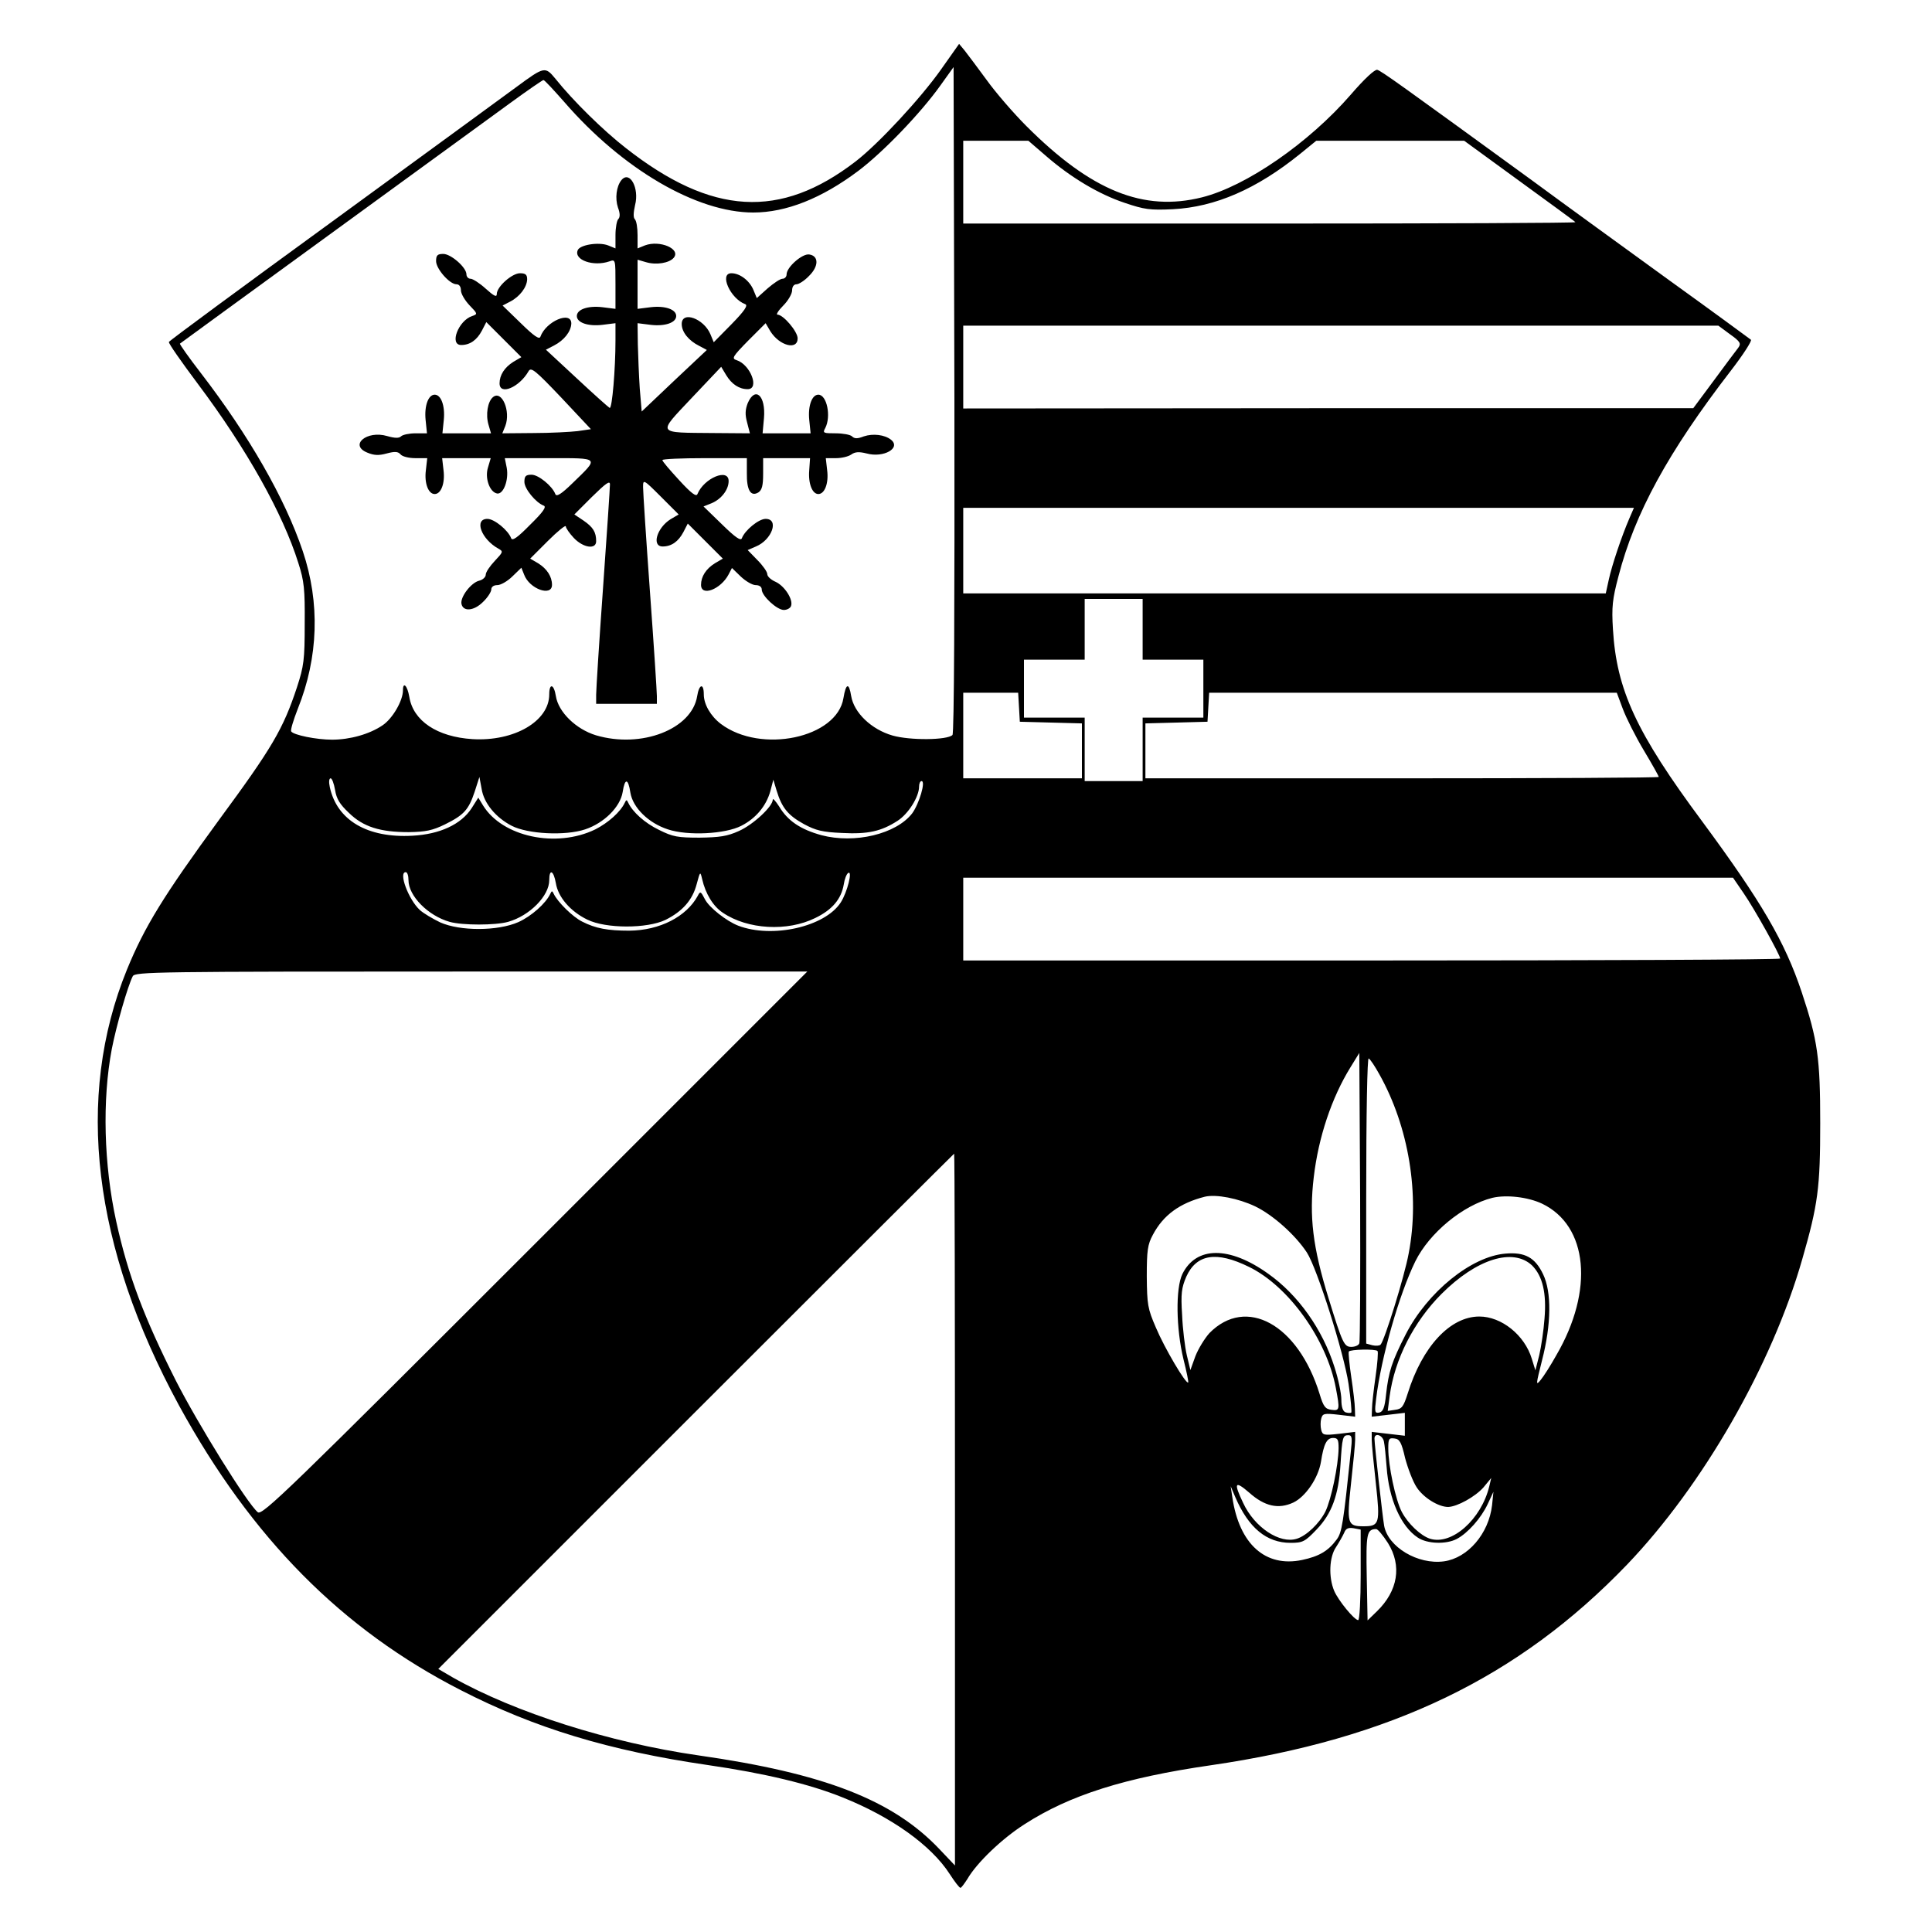 <?xml version="1.0" standalone="no"?>
<!DOCTYPE svg PUBLIC "-//W3C//DTD SVG 20010904//EN"
 "http://www.w3.org/TR/2001/REC-SVG-20010904/DTD/svg10.dtd">
<svg version="1.0" xmlns="http://www.w3.org/2000/svg"
 width="700pt" height="700pt" viewBox="0 0 700 700"
 preserveAspectRatio="xMidYMid meet">
<g transform="translate(0,700) scale(0.1,-0.1)"
fill="#000000" stroke="none">
<path d="M3410 6749 c-74 -105 -227 -270 -310 -334 -273 -210 -521 -196 -833
49 -80 62 -191 171 -254 250 -38 46 -40 46 -143 -30 -36 -27 -333 -243 -660
-482 -327 -238 -596 -436 -598 -441 -2 -5 46 -73 105 -152 177 -236 308 -470
364 -649 21 -65 24 -95 23 -220 0 -131 -3 -153 -28 -230 -50 -151 -89 -218
-282 -480 -201 -275 -270 -387 -334 -543 -189 -464 -124 -1004 189 -1580 263
-480 589 -810 1021 -1031 267 -137 537 -219 894 -271 207 -30 369 -69 488
-117 178 -71 322 -174 389 -278 18 -28 35 -50 39 -50 3 0 14 15 25 32 34 59
126 147 208 199 163 105 362 168 673 213 654 95 1116 318 1509 727 274 286
525 722 635 1107 57 198 65 259 65 492 0 236 -9 301 -67 475 -61 183 -146 328
-360 618 -240 323 -311 478 -324 697 -5 81 -2 109 20 192 59 228 179 449 408
746 44 57 76 107 72 111 -5 4 -137 101 -294 214 -157 114 -382 277 -500 364
-473 344 -545 396 -560 400 -9 2 -46 -32 -96 -90 -152 -175 -379 -332 -539
-372 -212 -53 -401 23 -636 258 -46 46 -111 121 -144 167 -33 45 -69 93 -80
107 l-20 24 -65 -92z m41 -2412 c-19 -19 -154 -20 -217 -2 -77 22 -140 83
-150 143 -8 50 -19 47 -28 -7 -23 -145 -299 -203 -444 -94 -37 28 -62 71 -62
107 0 42 -17 38 -24 -6 -19 -120 -202 -191 -367 -142 -72 22 -136 84 -145 142
-7 44 -24 48 -24 6 0 -97 -127 -171 -278 -162 -128 8 -215 66 -229 153 -7 41
-23 57 -23 24 0 -38 -38 -103 -74 -127 -47 -32 -118 -52 -183 -52 -57 0 -140
17 -148 30 -3 5 8 41 24 82 75 187 81 384 18 571 -65 193 -196 420 -369 645
-44 57 -78 105 -76 107 3 3 975 710 1197 872 63 46 117 83 120 83 4 0 37 -36
75 -79 211 -244 480 -401 685 -401 119 0 248 51 381 151 89 67 225 208 297
309 l48 67 3 -1206 c1 -752 -1 -1208 -7 -1214z m340 2097 c90 -78 191 -138
284 -169 71 -24 91 -27 175 -23 153 8 303 73 460 200 l59 48 268 0 268 0 199
-145 c110 -80 202 -147 204 -150 3 -3 -495 -5 -1106 -5 l-1112 0 0 150 0 150
118 0 118 0 65 -56z m2477 -645 c38 -27 41 -34 30 -49 -7 -9 -47 -62 -88 -118
l-75 -101 -1322 0 -1323 -1 0 150 0 150 1368 0 1368 0 42 -31z m-364 -666
c-29 -67 -64 -172 -75 -223 l-11 -50 -1164 0 -1164 0 0 155 0 155 1215 0 1215
0 -16 -37z m-1764 -403 l0 -110 110 0 110 0 0 -105 0 -105 -110 0 -110 0 0
-115 0 -115 -105 0 -105 0 0 115 0 115 -110 0 -110 0 0 105 0 105 110 0 110 0
0 110 0 110 105 0 105 0 0 -110z m-448 -282 l3 -53 113 -3 112 -3 0 -99 0
-100 -215 0 -215 0 0 155 0 155 99 0 100 0 3 -52z m2188 -7 c12 -32 46 -100
76 -150 30 -50 54 -93 54 -96 0 -3 -418 -5 -930 -5 l-930 0 0 100 0 99 113 3
112 3 3 53 3 52 738 0 739 0 22 -59z m-4666 -293 c5 -32 17 -52 50 -83 52 -51
113 -70 217 -70 61 1 86 6 131 28 69 34 86 53 108 119 l17 53 8 -43 c8 -52 51
-104 109 -134 58 -30 194 -37 266 -13 69 23 127 81 136 135 8 52 20 51 28 -2
9 -54 65 -110 136 -133 72 -24 208 -17 266 13 53 27 90 72 105 125 l11 42 12
-40 c19 -62 41 -89 99 -121 43 -23 67 -29 138 -32 94 -5 142 6 201 44 39 25
78 87 78 124 0 11 4 20 9 20 16 0 -9 -83 -34 -117 -58 -75 -208 -111 -329 -79
-76 21 -122 52 -153 104 -13 20 -23 31 -23 25 0 -25 -71 -91 -123 -114 -42
-19 -70 -23 -142 -24 -79 0 -97 3 -147 28 -52 25 -96 65 -112 99 -5 11 -7 11
-12 0 -16 -34 -60 -73 -107 -97 -142 -69 -337 -27 -407 87 l-17 28 -24 -38
c-38 -59 -116 -95 -215 -100 -163 -9 -273 56 -299 176 -4 18 -3 32 3 32 5 0
12 -19 16 -42z m266 -327 c0 -57 71 -129 149 -151 46 -13 166 -13 212 0 78 22
149 94 149 151 0 43 16 35 24 -11 8 -50 52 -102 114 -132 67 -33 216 -33 283
-1 62 31 98 72 113 129 13 48 13 48 20 19 12 -53 40 -99 75 -122 90 -61 234
-69 335 -19 62 30 94 69 103 121 3 20 10 38 16 42 17 11 -3 -70 -27 -107 -57
-88 -248 -131 -371 -84 -42 16 -106 66 -121 96 -15 29 -17 30 -26 12 -41 -75
-137 -125 -248 -126 -78 0 -122 8 -171 33 -34 17 -89 71 -103 101 -5 11 -7 11
-12 0 -16 -35 -69 -82 -116 -103 -75 -33 -211 -33 -283 -1 -27 13 -61 33 -74
45 -41 38 -78 137 -51 137 6 0 10 -13 10 -29z m4838 -48 c40 -58 132 -224 132
-236 0 -4 -666 -7 -1480 -7 l-1480 0 0 150 0 150 1395 0 1394 0 39 -57z
m-4380 -1270 c-897 -897 -988 -985 -1004 -972 -38 31 -217 320 -297 477 -115
228 -173 381 -216 577 -45 206 -51 439 -16 624 16 83 58 229 76 264 9 16 78
17 1227 17 l1217 0 -987 -987z m2987 -360 c-2 -7 -15 -13 -29 -13 -26 0 -32
13 -82 175 -58 187 -71 298 -54 440 17 145 65 288 133 398 l32 52 3 -520 c1
-286 0 -526 -3 -532z m73 974 c106 -189 147 -435 106 -648 -15 -83 -88 -317
-102 -331 -4 -4 -17 -5 -30 -2 l-22 6 0 520 c0 321 4 517 9 513 6 -3 23 -29
39 -58z m-1538 -1576 l0 -1290 -57 60 c-169 178 -418 274 -873 339 -321 46
-666 156 -889 282 l-53 31 933 933 c514 514 935 934 936 934 2 0 3 -580 3
-1289z m1088 1098 c64 -31 145 -103 187 -167 37 -57 134 -363 151 -476 8 -54
12 -101 10 -104 -3 -2 -12 -2 -21 1 -10 4 -15 20 -15 46 0 22 -11 75 -25 118
-43 136 -131 261 -240 338 -141 101 -261 100 -311 -1 -25 -52 -23 -198 4 -309
11 -44 19 -82 17 -84 -8 -7 -86 125 -117 199 -30 69 -32 84 -33 185 0 94 3
116 22 151 38 72 98 115 188 138 41 10 122 -6 183 -35z m1039 10 c167 -80 189
-314 52 -549 -20 -36 -46 -77 -57 -90 -18 -22 -17 -17 5 71 34 131 35 248 4
312 -29 61 -66 81 -136 75 -124 -10 -283 -139 -362 -293 -50 -98 -62 -135 -71
-217 -5 -49 -11 -63 -25 -66 -16 -3 -17 2 -11 50 18 150 84 380 142 498 51
103 172 203 279 230 51 12 129 3 180 -21z m-1062 -229 c144 -70 282 -263 315
-439 15 -79 14 -83 -16 -79 -22 3 -29 11 -43 58 -78 252 -266 355 -399 220
-17 -19 -40 -56 -51 -84 l-18 -50 -13 54 c-7 30 -15 96 -17 146 -5 77 -2 98
15 138 37 82 109 94 227 36z m1026 5 c38 -38 53 -100 45 -193 -3 -42 -12 -102
-19 -132 l-14 -55 -13 42 c-26 86 -110 153 -190 153 -106 0 -207 -109 -260
-280 -15 -47 -21 -55 -45 -58 l-27 -4 7 54 c18 133 87 269 188 370 127 127
259 168 328 103z m-560 -310 c3 -2 0 -44 -7 -92 -7 -49 -13 -101 -13 -117 l-1
-29 60 7 60 7 0 -41 0 -42 -60 7 -60 7 0 -29 c0 -15 7 -86 15 -158 16 -146 13
-155 -45 -155 -58 0 -61 9 -45 155 8 72 15 143 15 158 l0 29 -59 -7 c-54 -6
-59 -5 -64 14 -3 12 -3 30 0 41 5 19 11 20 64 14 l59 -7 -1 29 c0 16 -6 67
-13 114 -7 47 -11 88 -9 93 5 8 97 10 104 2z m-97 -367 c-27 -258 -32 -291
-51 -316 -31 -42 -64 -61 -125 -74 -133 -28 -228 57 -253 227 l-6 40 17 -40
c48 -111 113 -165 200 -165 44 0 52 4 94 48 55 57 80 124 87 237 6 97 8 105
28 105 14 0 15 -9 9 -62z m120 40 c3 -13 7 -54 10 -93 8 -117 52 -216 113
-256 34 -23 103 -25 141 -5 40 21 88 75 112 126 l21 45 -5 -49 c-12 -103 -88
-191 -174 -203 -95 -13 -203 52 -217 129 -6 35 -35 294 -35 316 0 22 29 13 34
-10z m-164 -25 c-1 -64 -27 -187 -48 -230 -22 -43 -68 -87 -103 -98 -62 -20
-154 41 -195 130 -35 73 -30 82 22 37 56 -50 106 -61 160 -36 44 21 90 88 100
147 10 65 21 87 44 87 17 0 20 -6 20 -37z m241 -36 c10 -37 28 -85 42 -106 25
-38 79 -71 114 -71 33 1 98 37 128 71 l28 34 -7 -30 c-29 -120 -136 -215 -215
-190 -34 11 -80 55 -102 97 -23 44 -49 168 -49 230 0 35 2 39 23 36 18 -2 25
-14 38 -71z m-161 -423 c0 -90 -4 -164 -9 -164 -14 0 -72 71 -87 106 -21 50
-18 123 7 159 11 17 24 40 29 51 6 16 15 20 34 17 l26 -5 0 -164z m99 115 c51
-82 36 -173 -40 -247 l-34 -33 -3 157 c-3 158 0 173 34 174 6 0 25 -23 43 -51z"/>
<path d="M2252 6348 c-19 -23 -24 -67 -13 -100 8 -21 8 -35 1 -42 -5 -5 -10
-31 -10 -58 l0 -48 -27 11 c-34 13 -103 2 -110 -18 -14 -35 57 -60 115 -40 22
8 22 7 22 -82 l0 -90 -48 6 c-52 6 -92 -8 -92 -32 0 -24 40 -38 92 -32 l48 6
0 -63 c0 -102 -12 -247 -21 -244 -4 2 -58 50 -119 107 l-112 104 29 15 c37 19
62 51 63 80 0 47 -92 8 -112 -48 -4 -11 -23 2 -71 49 l-66 64 27 14 c35 18 61
52 62 81 0 17 -6 22 -26 22 -29 0 -84 -49 -84 -75 0 -13 -10 -8 -40 19 -22 20
-47 36 -55 36 -8 0 -15 7 -15 16 0 25 -56 74 -84 74 -21 0 -26 -5 -26 -26 0
-28 49 -84 74 -84 10 0 16 -9 16 -22 0 -12 14 -36 31 -54 30 -31 30 -32 10
-39 -50 -16 -84 -105 -40 -105 32 0 57 18 75 52 l16 31 64 -64 63 -63 -29 -17
c-32 -20 -50 -48 -50 -78 0 -45 72 -14 105 44 9 16 24 4 119 -96 l107 -114
-48 -7 c-26 -3 -99 -7 -160 -7 l-113 -1 11 27 c20 54 -13 131 -45 104 -19 -16
-27 -63 -16 -100 l9 -31 -88 0 -88 0 5 49 c5 51 -10 91 -33 91 -23 0 -38 -40
-33 -91 l5 -49 -41 0 c-23 0 -47 -5 -53 -11 -7 -7 -22 -7 -50 1 -74 22 -139
-33 -72 -60 24 -10 41 -11 70 -3 30 8 41 7 50 -3 6 -8 30 -14 54 -14 l43 0 -5
-44 c-6 -47 9 -86 32 -86 23 0 38 39 32 86 l-5 44 88 0 88 0 -10 -34 c-12 -38
6 -89 33 -94 23 -4 43 49 35 93 l-7 35 161 0 c185 0 182 4 85 -90 -42 -41 -59
-51 -63 -40 -11 29 -61 70 -86 70 -21 0 -26 -5 -26 -26 0 -25 41 -75 70 -86
11 -4 -2 -23 -49 -69 -46 -47 -65 -60 -69 -49 -11 29 -61 70 -86 70 -49 0 -23
-73 40 -108 18 -10 17 -12 -13 -44 -18 -19 -33 -41 -33 -50 0 -9 -11 -19 -24
-22 -29 -7 -69 -59 -64 -84 6 -29 45 -26 78 7 17 16 30 37 30 45 0 10 9 16 22
16 12 0 37 14 55 32 l32 31 10 -25 c19 -52 101 -81 101 -37 0 30 -18 58 -50
78 l-29 17 64 64 c36 36 65 59 65 53 0 -6 13 -25 29 -42 34 -36 81 -43 81 -12
0 33 -11 51 -46 75 l-33 22 64 64 c50 49 65 60 65 45 0 -11 -11 -179 -25 -374
-14 -195 -25 -370 -25 -388 l0 -33 110 0 110 0 0 28 c0 15 -11 185 -25 377
-14 193 -25 363 -25 380 0 29 1 29 65 -35 l64 -64 -29 -17 c-50 -31 -70 -99
-29 -99 32 0 57 18 75 52 l16 31 64 -64 63 -63 -29 -17 c-32 -20 -50 -48 -50
-78 0 -44 72 -16 100 38 l12 23 32 -31 c18 -17 42 -31 54 -31 13 0 22 -6 22
-16 0 -23 55 -74 80 -74 11 0 23 6 26 14 9 23 -23 73 -56 88 -16 7 -30 19 -30
28 0 8 -16 31 -36 51 l-35 36 30 13 c58 24 85 100 35 100 -25 0 -75 -41 -86
-70 -4 -11 -24 3 -72 50 l-67 65 30 12 c35 15 61 49 61 80 0 48 -89 11 -113
-47 -4 -11 -22 2 -66 50 -33 36 -61 68 -61 73 0 4 69 7 153 7 l153 0 0 -54
c-1 -62 14 -87 42 -70 13 9 17 25 17 68 l0 56 85 0 85 0 -3 -44 c-4 -48 11
-86 33 -86 23 0 38 39 32 86 l-5 44 37 0 c21 0 45 6 55 13 14 10 28 11 56 4
62 -17 126 20 88 50 -23 18 -65 23 -98 12 -23 -9 -34 -9 -43 0 -6 6 -33 11
-59 11 -45 0 -48 1 -38 19 22 42 6 121 -25 121 -23 0 -38 -40 -33 -91 l5 -49
-87 0 -87 0 5 55 c7 82 -32 117 -59 54 -9 -24 -10 -41 -2 -70 l10 -39 -131 1
c-210 2 -205 -6 -80 127 l107 113 18 -30 c20 -33 47 -51 78 -51 44 0 10 89
-40 105 -19 6 -15 13 42 71 l63 63 17 -29 c33 -53 99 -70 99 -26 0 25 -52 86
-73 86 -6 0 3 15 21 33 18 18 32 43 32 55 0 13 6 22 16 22 8 0 29 13 45 30 36
35 36 73 1 78 -25 4 -82 -46 -82 -72 0 -9 -7 -16 -15 -16 -8 0 -32 -16 -54
-35 l-39 -35 -12 29 c-14 34 -49 61 -80 61 -45 0 -4 -92 50 -112 11 -4 -2 -24
-49 -72 l-65 -66 -12 29 c-24 57 -104 86 -104 37 0 -29 25 -60 63 -79 l28 -15
-118 -111 -118 -112 -7 83 c-3 46 -6 118 -7 160 l-1 77 48 -6 c52 -6 92 8 92
32 0 24 -40 38 -92 32 l-48 -6 0 89 0 89 31 -9 c37 -11 84 -3 100 16 27 32
-50 65 -104 45 l-27 -11 0 48 c0 27 -4 52 -10 58 -6 6 -5 24 1 51 16 61 -19
126 -49 91z"/>
</g>
</svg>
